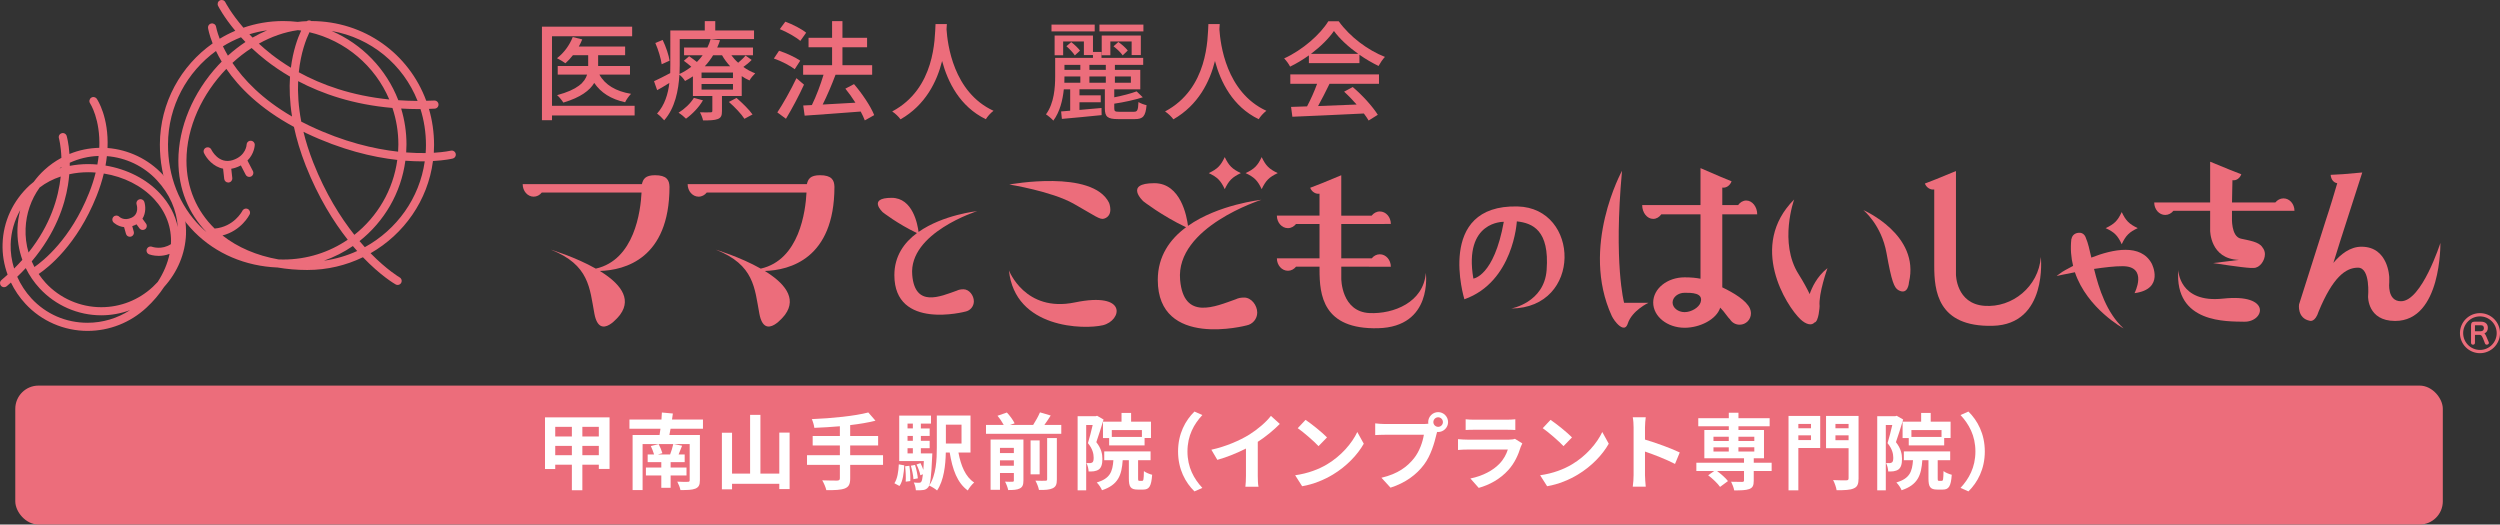 <?xml version="1.0" encoding="UTF-8"?><svg id="_レイヤー_2" xmlns="http://www.w3.org/2000/svg" viewBox="0 0 307.259 64.467"><rect x="0" y="0" width="307.259" height="64.467" fill="#333333" stroke="none"/><defs><style>.cls-1{fill:#ec6d7b;}.cls-2{fill:#fff;}</style></defs><g id="_レイヤー_3"><g><g><g><path class="cls-1" d="M56.008,18.89c-.068-.268-.334-.435-.601-.371-.02,.007-.766,.173-2.09,.257,.018-.316,.031-.632,.031-.951,0-1.55-.22-3.043-.63-4.443,.233-.009,.465-.018,.702-.029,.277-.013,.489-.248,.474-.525-.013-.274-.252-.487-.525-.472-.334,.018-.652,.018-.983,.029-2.127-5.769-7.569-9.782-14.125-9.798-.173-.114-.397-.103-.56,.015-.371,.015-.742,.042-1.111,.09-.586-.068-1.181-.105-1.785-.105-1.712,0-3.352,.29-4.889,.817-1.526-1.772-2.211-3.109-2.224-3.131-.121-.246-.421-.342-.667-.222-.253,.123-.345,.424-.224,.67,.042,.086,.689,1.352,2.116,3.062-.663,.279-1.304,.61-1.916,.981-.34-.882-.437-1.438-.444-1.464-.037-.27-.296-.459-.566-.417-.272,.039-.461,.294-.419,.569,.013,.092,.134,.804,.562,1.884-3.899,2.744-6.465,7.28-6.485,12.406-.011,4.191,1.499,8.019,4.254,10.783,2.654,2.663,6.261,4.195,10.21,4.353,1.159,.198,2.375,.305,3.653,.305,2.45,0,4.775-.566,6.84-1.567,2.186,2.279,3.879,3.262,4.02,3.341,.075,.044,.16,.064,.244,.064,.173,0,.345-.09,.433-.248,.138-.244,.05-.549-.189-.681-.031-.02-1.55-.907-3.57-2.968,4.11-2.347,7.04-6.487,7.67-11.332,1.46-.081,2.323-.277,2.421-.303,.268-.064,.435-.331,.371-.599Zm-3.655-1.065c0,.334-.015,.661-.04,.986-.696,.011-1.495-.007-2.391-.077,.02-.329,.035-.659,.035-.992,0-1.528-.231-3.007-.654-4.402,.685,.04,1.383,.066,2.105,.066,.088,0,.182-.004,.27-.004,.437,1.387,.674,2.874,.674,4.424Zm-17.547,14.072c-.191,0-.382-.007-.573-.013-2.702-.474-5.047-1.495-6.889-2.946,2.316-.591,3.293-2.492,3.337-2.584,.123-.246,.026-.542-.222-.667-.246-.123-.542-.024-.67,.222-.042,.079-1.034,1.963-3.409,2.182-2.197-2.14-3.464-5.01-3.464-8.338,0-4.147,1.963-8.252,4.902-11.29,1.53,2.228,4.088,4.854,8.307,7.132,.316,1.475,.786,3.065,1.453,4.768,1.545,3.899,3.407,6.878,5.159,9.097-2.268,1.539-4.994,2.437-7.932,2.437Zm-3.881-25.995c.538,.505,1.128,1.019,1.785,1.532,.839,.654,1.813,1.333,2.933,1.982-.094,1.423-.044,3.06,.25,4.904-3.701-2.143-5.962-4.562-7.326-6.59,.74-.683,1.528-1.295,2.358-1.829Zm5.684-2.197c.136,.013,.272,.033,.406,.05-.433,.929-.999,2.47-1.264,4.568-.896-.544-1.69-1.1-2.386-1.64-.562-.441-1.076-.885-1.55-1.321,1.517-.847,3.139-1.425,4.794-1.657Zm1.423,.255c4.43,1.038,8.068,4.156,9.811,8.265-4.654-.468-8.327-1.807-11.121-3.343,.246-2.393,.898-4.061,1.311-4.922Zm.476,16.037c-.525-1.341-.924-2.606-1.212-3.8,.103,.053,.206,.105,.31,.156,4.373,2.079,8.215,2.968,11.222,3.302-.505,3.719-2.461,6.985-5.275,9.207-1.712-2.162-3.543-5.069-5.045-8.865Zm-.468-4.544c-.351-.165-.689-.334-1.014-.505-.353-1.866-.448-3.53-.384-4.975,2.946,1.552,6.775,2.882,11.591,3.295,.47,1.407,.729,2.911,.729,4.474,0,.301-.013,.602-.031,.9-2.926-.325-6.674-1.183-10.891-3.19Zm13.284-3.049c-.819-.004-1.607-.037-2.371-.088-1.473-3.818-4.441-6.898-8.191-8.507,4.86,.854,8.783,4.127,10.561,8.594ZM32.83,3.725c-.606,.257-1.201,.558-1.787,.896-.138-.138-.268-.274-.395-.408,.705-.222,1.436-.382,2.182-.487Zm-3.212,.854c.173,.191,.356,.382,.551,.582-.751,.496-1.471,1.056-2.16,1.679-.242-.408-.437-.793-.61-1.148,.7-.435,1.444-.806,2.219-1.113Zm-5.007,23.242c-2.571-2.575-3.973-6.156-3.963-10.079,.015-4.715,2.342-8.897,5.897-11.473,.195,.406,.426,.845,.702,1.304-.138,.143-.279,.283-.415,.428-3.122,3.372-4.911,7.653-4.911,11.751,0,3.482,1.264,6.5,3.473,8.788-.268-.228-.531-.47-.784-.72Zm15.202,4.219c1.267-.446,2.465-1.056,3.554-1.802,.18,.211,.358,.415,.533,.61-1.278,.584-2.647,.992-4.088,1.192Zm5.025-1.664c-.215-.235-.43-.485-.654-.744,3.016-2.386,5.106-5.892,5.637-9.881,.746,.055,1.438,.081,2.055,.081,.112,0,.222-.002,.327-.004-.641,4.54-3.453,8.406-7.365,10.548Z"/><path class="cls-1" d="M31.311,17.814c.009-.274-.206-.505-.483-.514-.283-.015-.507,.206-.518,.481,0,.015-.061,1.376-1.715,1.899-1.715,.538-2.584-1.216-2.621-1.291-.119-.252-.417-.353-.665-.235-.248,.114-.356,.413-.235,.663,.314,.665,1.128,1.675,2.345,1.914l.138,1.26c.031,.255,.244,.441,.494,.441,.018,0,.037,0,.055-.002,.277-.031,.474-.277,.443-.551l-.127-1.139c.152-.022,.31-.059,.47-.11,.268-.086,.501-.187,.709-.299l.595,1.146c.088,.169,.261,.266,.443,.266,.077,0,.154-.018,.228-.053,.246-.129,.34-.43,.213-.674l-.667-1.284c.847-.845,.893-1.859,.898-1.919Z"/><path class="cls-1" d="M22.859,28.797c.092-2.654-.922-5.26-2.858-7.345-1.776-1.899-4.215-3.062-6.786-3.262,.165-3.798-1.234-5.921-1.319-6.046-.156-.226-.468-.288-.691-.132-.226,.154-.288,.463-.134,.689,.02,.029,1.282,1.971,1.133,5.466-1.275,.029-2.511,.285-3.668,.76-.092-1.337-.325-2.156-.34-2.213-.077-.263-.351-.419-.615-.338-.268,.075-.419,.353-.34,.615,.009,.031,.255,.935,.305,2.408-.753,.406-1.458,.902-2.101,1.497-.49,.45-.924,.942-1.308,1.464-.165,.134-.334,.266-.492,.408-2.066,1.914-3.249,4.472-3.328,7.201-.044,1.302,.176,2.58,.617,3.787-.244,.222-.489,.441-.753,.661-.213,.176-.239,.489-.064,.702,.099,.118,.239,.178,.382,.178,.116,0,.228-.037,.323-.116,.178-.152,.347-.305,.52-.457,.454,.946,1.056,1.831,1.796,2.63,1.952,2.105,4.724,3.315,7.62,3.315h0c2.683,0,5.253-1.012,7.238-2.852,.85-.786,1.578-1.644,2.173-2.549,1.655-1.835,2.597-4.096,2.691-6.472Zm-4.096,6.48c-1.728,1.598-3.969,2.479-6.318,2.479-2.586-.002-5.075-1.087-6.83-2.983-.32-.345-.599-.718-.863-1.1,1.168-.782,4.711-3.556,7.117-9.576,.391-.981,.678-1.905,.889-2.77,2.439,.386,4.665,1.502,6.189,3.146,1.469,1.592,2.173,3.493,2.061,5.532-1.133,.738-2.27,.34-2.325,.323-.257-.097-.542,.033-.641,.292-.097,.257,.037,.544,.294,.641,.039,.015,.507,.187,1.179,.187,.391,0,.847-.064,1.326-.246-.244,1.175-.738,2.342-1.46,3.451-.198,.215-.402,.424-.619,.626ZM3.145,28.095c.07-1.844,.674-3.585,1.728-5.049,.755-.58,1.631-1.036,2.59-1.35-.277,2.582-1.247,5.938-3.956,9.337-.274-.944-.399-1.928-.362-2.937Zm5.207-5.33c.077-.472,.125-.922,.165-1.352,.735-.156,1.51-.246,2.312-.246,.312,0,.621,.015,.929,.04-.195,.792-.461,1.633-.817,2.52-2.263,5.677-5.635,8.346-6.709,9.088-.121-.226-.231-.457-.334-.691,2.922-3.462,4.055-6.871,4.454-9.359Zm10.917-.63c1.572,1.686,2.45,3.666,2.577,5.769-.312-1.497-1.036-2.887-2.171-4.11-1.657-1.791-4.072-3.012-6.709-3.447,.072-.4,.132-.784,.169-1.157,2.325,.178,4.529,1.223,6.134,2.944Zm-7.302-1.914c-.38-.033-.755-.053-1.139-.053-.777,0-1.534,.079-2.257,.215,.002-.132,.002-.257,.002-.38,1.106-.509,2.307-.795,3.55-.836-.037,.338-.088,.694-.156,1.054Zm-4.424,.323c0,.026,0,.057-.002,.086-.075,.022-.149,.048-.228,.07,.079-.053,.156-.108,.231-.156ZM1.31,30c.044-1.484,.457-2.904,1.177-4.18-.187,.725-.31,1.471-.338,2.237-.053,1.339,.158,2.65,.597,3.877-.316,.356-.654,.711-1.01,1.067-.305-.966-.457-1.976-.426-3.001Zm9.446,9.67c-2.654,0-5.1-1.063-6.889-2.992-.74-.804-1.326-1.706-1.75-2.665,.369-.353,.72-.709,1.049-1.065,.439,.902,1.014,1.745,1.715,2.5,1.945,2.099,4.7,3.304,7.563,3.304,1.223,0,2.413-.222,3.539-.634-1.554,1.006-3.359,1.552-5.227,1.552h0Z"/><path class="cls-1" d="M17.937,27.469l-.43-.588c.448-.705,.386-1.567,.235-2.053-.081-.261-.364-.406-.623-.323-.266,.081-.41,.36-.329,.626,.02,.044,.353,1.166-.612,1.622-.907,.43-1.462-.066-1.517-.114-.193-.198-.505-.198-.702-.007-.2,.193-.2,.507-.004,.707,.029,.026,.509,.494,1.295,.573l.233,.821c.057,.222,.257,.365,.474,.365,.046,0,.092-.004,.134-.018,.268-.07,.424-.347,.349-.61l-.184-.676c.114-.037,.23-.081,.351-.138,.061-.031,.112-.061,.169-.09l.364,.496c.101,.132,.25,.2,.404,.2,.103,0,.204-.033,.296-.097,.22-.163,.266-.476,.099-.696Z"/></g><g><g><path class="cls-1" d="M77.998,14.188h-10.155v.584h-1.235V3.276h11.085v1.181h-9.85V13.007h10.155v1.182Zm-4.328-5.018c.69,1.261,2.031,2.058,3.89,2.363-.252,.252-.584,.704-.73,1.035-1.739-.385-2.974-1.168-3.797-2.376-.544,.916-1.659,1.779-3.796,2.416-.16-.266-.505-.69-.77-.916,2.522-.664,3.412-1.593,3.69-2.522h-3.611v-1.062h3.744v-1.328h-1.872c-.292,.372-.61,.717-.929,.996-.239-.186-.743-.478-1.035-.624,.836-.624,1.553-1.606,1.938-2.602l1.168,.292c-.119,.305-.265,.597-.425,.876h5.695v1.062h-3.319v1.328h3.916v1.062h-3.757Z"/><path class="cls-1" d="M92.382,7.365c-.305,.319-.677,.624-1.022,.863,.464,.332,.956,.597,1.46,.783-.226,.212-.558,.597-.704,.876-.332-.146-.65-.319-.956-.531v2.443h-2.429v1.859c0,.544-.106,.81-.505,.969-.425,.159-.982,.173-1.818,.173-.066-.305-.226-.73-.385-.996,.571,.013,1.128,.013,1.301,0,.172,0,.226-.04,.226-.186v-1.819h-2.39v-2.416c-.305,.199-.624,.398-.969,.571-.146-.252-.438-.584-.69-.77-.106,1.885-.531,4.102-1.872,5.602-.186-.226-.637-.677-.876-.823,.956-1.062,1.354-2.429,1.513-3.77-.504,.319-1.009,.624-1.5,.889l-.385-1.102c.518-.226,1.221-.597,1.991-.996,.013-.345,.013-.677,.013-.996V3.741h4.235v-1.142h1.288v1.142h4.766v1.062h-9.133v3.186c0,.345-.013,.717-.026,1.102,.544-.252,1.022-.558,1.447-.889-.279-.252-.624-.518-.916-.73l.651-.558c.292,.199,.65,.465,.956,.704,.266-.266,.504-.544,.704-.823h-2.283v-.956h2.867c.173-.345,.306-.69,.398-1.035l1.155,.146c-.093,.292-.212,.597-.345,.889h4.394v.956h-2.655c.239,.319,.518,.637,.836,.916,.332-.279,.704-.624,.916-.876l.743,.531Zm-11.058,.531c-.093-.69-.412-1.779-.783-2.615l.903-.372c.398,.823,.756,1.885,.85,2.549l-.969,.438Zm5.071,4.434c-.491,.863-1.328,1.713-2.084,2.257-.199-.212-.637-.571-.916-.73,.744-.465,1.474-1.142,1.885-1.832l1.115,.305Zm3.69-3.412h-3.863v.677h3.863v-.677Zm0,1.407h-3.863v.69h3.863v-.69Zm-2.443-3.531c-.279,.465-.624,.929-1.022,1.354h3.12c-.385-.425-.73-.876-.996-1.354h-1.102Zm2.881,5.244c.704,.611,1.566,1.447,1.965,2.031l-.996,.531c-.359-.571-1.195-1.46-1.912-2.071l.942-.491Z"/><path class="cls-1" d="M97.673,8.506c-.544-.425-1.659-1.009-2.562-1.314l.637-.956c.89,.292,2.018,.81,2.602,1.221l-.677,1.049Zm1.142,1.898c-.637,1.394-1.474,2.96-2.217,4.195l-1.062-.783c.677-1.022,1.633-2.695,2.35-4.208l.929,.797Zm-.452-5.376c-.531-.465-1.633-1.089-2.522-1.447l.677-.916c.89,.319,1.991,.889,2.562,1.354l-.717,1.009Zm7.925,9.771c-.12-.319-.292-.69-.504-1.089-2.482,.199-5.084,.372-6.89,.504l-.173-1.248,1.062-.053c.531-1.075,1.076-2.536,1.434-3.73h-2.509v-1.168h3.558v-2.204h-2.894v-1.168h2.894V2.599h1.274v2.044h3.027v1.168h-3.027v2.204h3.651v1.168h-4.5c-.451,1.208-1.035,2.575-1.58,3.664,1.248-.066,2.642-.146,4.022-.226-.385-.611-.81-1.208-1.235-1.726l1.062-.558c.996,1.155,2.058,2.735,2.482,3.81l-1.155,.65Z"/><path class="cls-1" d="M116.372,2.957c-.013,.186-.013,.412-.04,.65,.119,1.766,.81,7.726,5.774,10.01-.385,.292-.743,.704-.942,1.035-3.212-1.553-4.686-4.593-5.376-7.155-.637,2.536-2.031,5.403-5.111,7.169-.226-.319-.624-.704-1.022-.969,5.31-2.828,5.23-8.987,5.324-10.74h1.394Z"/><path class="cls-1" d="M139.361,13.737c.425,0,.518-.173,.558-1.195,.252,.159,.69,.319,.996,.385-.12,1.367-.438,1.712-1.434,1.712h-2.044c-1.314,0-1.646-.279-1.646-1.314v-2.35h-3.12v.743h2.615v.85h-2.615v.943c.863-.066,1.792-.146,2.708-.239l.014,.876c-1.752,.173-3.571,.358-4.885,.465l-.093-.916,1.115-.093v-2.628h-.783c-.133,1.328-.491,2.788-1.288,3.85-.186-.226-.664-.624-.903-.77,1.009-1.381,1.128-3.305,1.128-4.686v-2.257h4.646v-.345h-1.115v-1.673h-2.549v1.699h-1.049v-2.429h4.713v2.018h1.048v.73h5.125v.863h-3.478v.611h3.12v2.39h-3.199v.982c1.022-.199,2.097-.478,2.748-.73l.757,.73c-.996,.319-2.323,.611-3.504,.783v.584c0,.345,.093,.412,.624,.412h1.792Zm-4.819-9.877h-5.31v-.836h5.31v.836Zm-3.717,5.536c0,.239,0,.505-.013,.77h1.965v-.77h-1.952Zm0-1.42v.611h1.952v-.611h-1.952Zm1.274-1.168c-.212-.332-.65-.797-1.036-1.128l.598-.504c.398,.305,.85,.73,1.075,1.049l-.637,.584Zm3.81,1.168h-2.018v.611h2.018v-.611Zm0,2.19v-.77h-2.018v.77h2.018Zm4.62-6.306h-5.403v-.836h5.403v.836Zm-1.447,2.907v-1.673h-2.615v1.699h-1.062v-2.429h4.806v2.403h-1.128Zm-1.633-1.606c.425,.292,.916,.73,1.155,1.049l-.624,.597c-.226-.345-.704-.797-1.128-1.115l.598-.531Zm-.425,4.235v.77h1.964v-.77h-1.964Z"/><path class="cls-1" d="M149.908,2.957c-.013,.186-.013,.412-.04,.65,.119,1.766,.81,7.726,5.774,10.01-.385,.292-.743,.704-.942,1.035-3.212-1.553-4.686-4.593-5.376-7.155-.637,2.536-2.031,5.403-5.111,7.169-.226-.319-.624-.704-1.022-.969,5.31-2.828,5.23-8.987,5.324-10.74h1.394Z"/><path class="cls-1" d="M160.868,6.807c-.73,.518-1.514,.996-2.31,1.381-.133-.279-.465-.743-.73-1.009,2.27-1.035,4.434-2.947,5.429-4.567h1.274c1.407,1.951,3.611,3.571,5.682,4.381-.292,.305-.571,.743-.783,1.115-.77-.372-1.58-.836-2.35-1.381v1.035h-6.212v-.956Zm-2.284,2.336h10.899v1.155h-6.08c-.438,.889-.93,1.885-1.407,2.735,1.473-.053,3.12-.12,4.739-.186-.491-.557-1.022-1.115-1.54-1.58l1.062-.571c1.208,1.022,2.469,2.429,3.08,3.412l-1.128,.704c-.146-.252-.345-.544-.584-.863-3.16,.159-6.531,.305-8.788,.398l-.159-1.208,1.964-.066c.438-.823,.916-1.885,1.235-2.775h-3.292v-1.155Zm8.35-2.522c-1.195-.85-2.283-1.845-2.987-2.814-.637,.929-1.646,1.925-2.828,2.814h5.814Z"/></g><g><g><path class="cls-1" d="M305.873,42.047l-.087-.198c-.188-.485-.304-.742-.439-.873,.272-.119,.418-.357,.418-.685,0-.479-.31-.756-.843-.756h-.79c-.294,0-.433,.139-.433,.442v2.157c0,.139,.098,.229,.245,.229,.139,0,.237-.09,.237-.226v-.983h.548c.277,0,.356,.186,.605,.85l.08,.215c.038,.089,.112,.144,.209,.144,.039,0,.07-.002,.102-.017,.094-.023,.168-.103,.168-.21,0-.033-.007-.055-.018-.09Zm-.989-1.336h-.704v-.701c0-.035,.008-.035,.031-.035h.695c.246,0,.375,.116,.375,.363,0,.231-.154,.373-.396,.373Z"/><path class="cls-1" d="M304.795,43.407c-1.355,0-2.459-1.105-2.459-2.464,0-1.358,1.105-2.458,2.459-2.458,1.357,0,2.464,1.1,2.464,2.458,0,1.359-1.107,2.464-2.464,2.464Zm0-4.522c-1.136,0-2.064,.92-2.064,2.059s.929,2.063,2.064,2.063c1.138,0,2.058-.924,2.058-2.063s-.92-2.059-2.058-2.059Z"/></g><g><path class="cls-1" d="M82.286,22.943h-.004c-.021-.818-.345-1.408-1.78-1.408-1.204,0-1.463,.487-1.61,1.098h-14.652c0,.854,.604,1.538,1.352,1.538,.393,0,.749-.196,.995-.506h12.261c-.112,2.254-.86,8.282-5.621,9.349-2.552-1.444-5.53-2.33-5.53-2.33,4.75,1.863,4.771,4.751,5.357,7.871,.657,3.484,3.167,.114,3.167,.114,1.528-2.085-.207-3.964-2.504-5.366,3.069-.098,8.547-1.496,8.567-10.318h0v-.044Z"/><path class="cls-1" d="M102.559,22.943h-.004c-.025-.818-.342-1.408-1.777-1.408-1.208,0-1.466,.487-1.612,1.098h-14.652c0,.854,.604,1.538,1.347,1.538,.401,0,.754-.196,.999-.506h12.26c-.111,2.254-.862,8.282-5.621,9.349-2.555-1.444-5.536-2.33-5.532-2.33,4.754,1.863,4.775,4.751,5.361,7.871,.656,3.484,3.164,.114,3.164,.114,1.525-2.085-.203-3.964-2.5-5.366,3.068-.098,8.545-1.496,8.563-10.318h.004l-.004-.004c0-.015,.004-.03,.004-.039Z"/><g><path class="cls-1" d="M135.695,26.874c1.236-.399,.615-1.943,.615-1.943-2.032-4.147-12.261-2.253-12.261-2.253,0,0,5.181,.826,7.89,2.35,2.614,1.473,3.235,2.011,3.756,1.846Z"/><path class="cls-1" d="M132.099,37.17c-6.131,1.269-8.099-3.947-8.099-3.947,.736,7.194,9.258,7.293,11.551,6.748,2.294-.547,3.167-4.167-3.452-2.801Z"/></g><path class="cls-1" d="M186.521,25.374c-10.135-.248-6.542,11.408-6.542,11.408,6.05-2.144,6.445-9.574,6.445-9.574,1.933,.211,4.028,1.083,3.662,5.979-.297,4.02-4.35,4.731-4.35,4.731,8.755-.083,8.455-12.357,.785-12.544Zm-5.439,8.864c-1.221-7.118,3.739-6.976,3.739-6.976-1.208,6.715-3.739,6.976-3.739,6.976Z"/><path class="cls-1" d="M250.827,31.594c-.281,3.636-3.506,6.25-6.94,5.993-3.485-.264-3.492-3.856-3.492-3.845v-12.722l-2.401,.987-1.42,.55c.197,.507,.683,.805,1.151,.728v9.346c0,3.082,.387,7.573,7.183,7.412,6.789-.16,5.921-8.451,5.921-8.451Z"/><path class="cls-1" d="M175.239,33.543c-.283,3.631-3.992,5.063-6.903,4.935-3.494-.154-3.488-4.227-3.488-4.225v-1.479h3.386v.011h2.705c0-.843-.607-1.533-1.352-1.533-.395,0-.742,.188-.99,.494h-3.75v-4.219h5.31v-.003h.782c0-.848-.607-1.535-1.352-1.535-.404,0-.76,.203-1.008,.513h-3.732v-4.965l-2.405,.992-1.415,.548c.196,.507,.682,.801,1.146,.728v2.697h-5.24c0,.85,.61,1.538,1.358,1.538,.394,0,.744-.203,.996-.512h2.887v4.219h-5.24c0,.848,.61,1.53,1.358,1.53,.394,0,.744-.192,.996-.502h2.887v.379c0,3.078,.39,7.343,7.181,7.186,6.786-.161,5.883-6.796,5.883-6.796Z"/><g><path class="cls-1" d="M229.008,25.82s2.231,1.786,2.856,5.303c.625,3.515,.946,4.246,1.455,4.537,1.219,.685,1.302-.967,1.302-.967,1.38-5.865-5.613-8.873-5.613-8.873Z"/><path class="cls-1" d="M222.417,36.147c-.339-.71-.771-1.508-1.355-2.437-2.471-3.871-.555-9.193-.555-9.193-5.676,5.688-.946,13.091,.763,14.713,.687,.655,1.381,.816,1.727,.413,.548-.084,.639-2.009,.639-2.009-.155-1.546,.97-4.68,.97-4.68-1.321,1.036-1.945,2.461-2.189,3.192Z"/></g><path class="cls-1" d="M118.419,35.553c-.311,0-.591,.048-.817,.165-2.028,.719-5.136,2.126-5.484-1.902-.461-5.202,7.987-7.869,7.987-7.869h0s-4.202,.439-7.212,2.561c-.115-.919-.701-4.194-3.307-4.194-3.023,0-1.088,1.773-1.088,1.773,0,0,1.793,1.412,4.199,2.558-1.578,1.165-2.776,2.83-2.776,5.171,0,6.806,8.734,4.478,8.734,4.478h0c.594-.117,1.036-.637,1.036-1.264,0-.706-.569-1.476-1.273-1.476Z"/><g><path class="cls-1" d="M150.526,23.249c.507-1.066,.915-1.471,1.979-1.974-1.064-.503-1.473-.909-1.979-1.968-.497,1.059-.905,1.465-1.966,1.968,1.061,.503,1.469,.907,1.966,1.974Z"/><path class="cls-1" d="M155.065,19.307c-.501,1.059-.902,1.465-1.978,1.968,1.076,.503,1.476,.907,1.978,1.974,.505-1.066,.907-1.471,1.975-1.974-1.068-.503-1.471-.909-1.975-1.968Z"/><path class="cls-1" d="M155.028,24.556s-5.261,.553-9.02,3.205c-.14-1.137-.877-5.247-4.133-5.247-3.78,0-1.355,2.225-1.355,2.225,0,0,2.24,1.757,5.249,3.192-1.971,1.461-3.473,3.54-3.473,6.466,0,8.512,10.92,5.595,10.92,5.595h0c.733-.14,1.302-.794,1.302-1.575,0-.888-.72-1.846-1.599-1.846-.391,0-.737,.057-1.019,.203-2.539,.897-6.417,2.663-6.86-2.376-.574-6.503,9.987-9.841,9.987-9.841Z"/></g><g><path class="cls-1" d="M273.211,36.701c-5.422,.583-5.491-3.519-5.491-3.519-.492,6.608,6.039,6.306,8.088,6.358,2.49,.064,3.489-3.495-2.596-2.838Z"/><path class="cls-1" d="M276.978,32.931c.775,0,1.39-.922,1.39-1.69,0-.322-.119-.617-.312-.85-.408-.683-1.689-.841-2.652-1.064-1.218-.271-1.085-2.606-1.085-2.606v-.81h7.68c0-.845-.608-1.53-1.347-1.53-.399,0-.754,.196-1.009,.504h-5.321c.014-1.446,.055-2.222,.055-2.739,.461,.077,.891-.222,1.089-.726l-1.406-.553-2.424-.995v5.012h-6.874c0,.847,.604,1.533,1.352,1.533,.399,0,.751-.197,1.004-.507h4.518v2.423s-.01,3.496,3.533,3.608l-3.165,.392s3.556,.555,4.61,.597h.364Z"/></g><path class="cls-1" d="M299.931,29.863s-2.283,7.16-4.841,7.16c-1.73,0-1.442-2.314-1.442-2.314v-.625s-.087-3.762-3.414-3.762c-1.393,0-2.563,.92-3.454,1.991,.472-1.508,.846-2.704,.846-2.704l.859-2.672,1.846-5.738-2.373,.208-1.512,.082c.039,.549,.349,.957,.81,1.031-.189,.581-.423,1.502-1.03,3.389l-.319,.98-3.347,10.532s-.248,1.696,1.319,2.005c0,0,.656,.248,1.096-1.158,1.734-4.185,3.309-5.37,4.828-5.37,1.568,0,1.243,3.546,1.243,3.546,0,0-.084,3.002,3.324,3.002,5.729,0,5.561-9.582,5.561-9.582Z"/><g><path class="cls-1" d="M199.351,20.992s-5.16,9.368-1.253,17.85c0,0,.23,.47,.593,.868,.461,.517,1.083,.917,1.362,.073,.526-1.632,2.555-2.571,2.555-2.571l-2.999,.007s-1.305-4.808-.258-16.226Z"/><path class="cls-1" d="M215.155,38.174c-.003-.023-.014-.039-.017-.057-.022-.064-.042-.128-.062-.191-.426-1.004-2.03-1.954-3.402-2.61v-8.973h4.294c0-.931-.61-1.699-1.347-1.699-.4,0-.756,.22-1.002,.562h-1.945v-2.153c.458,.08,.95-.235,1.142-.77l-1.396-.576-2.423-1.045v4.545h-7.167c0,.935,.604,1.695,1.354,1.695,.395,0,.744-.216,.993-.557h4.82v7.91c-.531-.107-1.174-.169-1.951-.169-2.134,0-3.862,1.387-3.862,3.098,0,1.707,1.728,3.099,3.862,3.099,1.895,0,3.933-1.041,4.373-2.472,.231,.23,.496,.534,.81,.971,.133,.186,.259,.336,.389,.46,.244,.399,.683,.665,1.186,.665,.772,0,1.393-.619,1.393-1.393,0-.113-.018-.224-.043-.335v-.002Zm-6.151-.992c-.205,.621-1.142,1.18-1.958,1.18-.811,0-1.48-.535-1.48-1.18,0-.652,.669-1.199,1.48-1.199,.816,0,2.362-.021,1.958,1.199Z"/></g><g><path class="cls-1" d="M260.768,30.016c.503-1.076,.911-1.482,1.97-1.978-1.058-.5-1.466-.909-1.97-1.975-.499,1.065-.903,1.474-1.979,1.975,1.076,.495,1.48,.902,1.979,1.978Z"/><path class="cls-1" d="M264.456,32.4c-1.334-2.488-4.748-1.788-7.422-.741-.227-.999-.419-1.84-.653-2.361-.111-.389-.397-.73-.896-.69-.555,.038-.824,.392-.885,.741l-.021,.008c-.135,1.2-.039,2.307,.212,3.32-.805,.412-1.308,.723-1.308,.723-.682,.462-.706,.52-.706,.52,0,0,.941-.219,2.235-.459,1.515,4.482,5.981,6.905,5.981,6.905-2.087-1.927-3.027-4.867-3.628-7.315,1.268-.189,2.556-.341,3.512-.334,3.167,.004,1.466,3.313,1.466,3.313,3.758-.5,2.113-3.629,2.113-3.629Z"/></g></g></g></g></g><g><rect class="cls-1" x="1.879" y="47.391" width="298.352" height="17.076" rx="2.853" ry="2.853"/><g><path class="cls-2" d="M74.916,51.295v6.339h-1.319v-.521h-2.024v3.139h-1.288v-3.139h-2.045v.532h-1.257v-6.349h7.933Zm-6.676,1.165v1.186h2.045v-1.186h-2.045Zm2.045,3.486v-1.145h-2.045v1.145h2.045Zm3.312-3.486h-2.024v1.186h2.024v-1.186Zm0,3.486v-1.145h-2.024v1.145h2.024Z"/><path class="cls-2" d="M82.413,52.696c-.041,.276-.092,.521-.144,.767h3.752v5.551c0,.593-.143,.869-.562,1.043-.409,.164-1.012,.174-1.83,.174-.051-.307-.235-.746-.389-1.033,.491,.031,1.135,.031,1.289,.021,.184,0,.235-.051,.235-.215v-4.427h-1.953l1.022,.204c-.143,.378-.286,.746-.43,1.073h.747v.941h-1.728v.665h1.953v.981h-1.953v1.513h-1.145v-1.513h-1.891v-.981h1.891v-.665h-1.676v-.941h.787c-.092-.307-.246-.716-.399-1.033l.961-.235c.184,.348,.378,.808,.46,1.114l-.542,.153h1.493c.153-.399,.307-.9,.388-1.278h-3.772v5.654h-1.227v-6.768h3.312c.041-.245,.082-.491,.112-.767h-3.813v-1.135h3.936c.021-.307,.041-.593,.051-.859l1.35,.123c-.031,.235-.072,.491-.103,.736h3.803v1.135h-3.987Z"/><path class="cls-2" d="M97.046,53.166v6.942h-1.268v-.644h-5.807v.675h-1.247v-6.952h1.247v5.02h2.219v-7.218h1.268v7.218h2.321v-5.04h1.268Z"/><path class="cls-2" d="M108.53,57.133h-4.038v1.666c0,.726-.184,1.043-.665,1.237-.491,.184-1.227,.215-2.27,.204-.072-.348-.307-.879-.501-1.206,.756,.031,1.615,.031,1.84,.031,.235-.01,.327-.082,.327-.286v-1.646h-4.039v-1.186h4.039v-1.196h-3.343v-1.165h3.343v-1.196c-1.063,.092-2.137,.153-3.139,.194-.031-.317-.184-.808-.307-1.073,2.464-.102,5.265-.378,6.941-.818l.879,1.012c-.91,.235-1.983,.409-3.108,.542v1.339h3.435v1.165h-3.435v1.196h4.038v1.186Z"/><path class="cls-2" d="M109.924,59.392c.368-.542,.501-1.421,.542-2.321l.675,.123c-.061,.961-.164,1.943-.593,2.535l-.624-.337Zm4.662-3.67s-.01,.276-.021,.409c-.102,2.454-.225,3.425-.47,3.732-.184,.235-.358,.317-.613,.358-.215,.041-.552,.041-.92,.031-.021-.296-.113-.695-.256-.951,.286,.031,.521,.031,.644,.031,.123,0,.205-.02,.276-.123,.082-.102,.143-.368,.204-.92l-.317,.123c-.061-.368-.266-.91-.47-1.329l.491-.164c.123,.256,.256,.552,.348,.828,.021-.307,.041-.665,.062-1.084h-3.026v-5.582h3.905v.981h-1.247v.593h1.083v.92h-1.083v.603h1.083v.91h-1.083v.634h1.411Zm-2.821,1.523c.092,.593,.143,1.38,.112,1.881l-.562,.072c.031-.511,0-1.288-.071-1.891l.521-.061Zm-.225-5.183v.593h.654v-.593h-.654Zm.654,1.513h-.654v.603h.654v-.603Zm-.654,2.147h.654v-.634h-.654v.634Zm.92,1.421c.174,.521,.307,1.196,.348,1.646l-.542,.102c-.02-.44-.164-1.125-.317-1.656l.511-.092Zm5.337-1.523c.296,1.615,.869,2.995,1.932,3.68-.266,.225-.624,.675-.787,.981-1.288-.93-1.881-2.576-2.219-4.662h-.48c-.031,1.544-.235,3.435-1.073,4.662-.194-.184-.706-.491-.971-.603,.869-1.298,.94-3.2,.94-4.682v-3.926h4.141v4.549h-1.482Zm-1.544-3.425v2.321h1.922v-2.321h-1.922Z"/><path class="cls-2" d="M130.435,52.225v1.094h-9.252v-1.094h2.178c-.184-.348-.48-.787-.767-1.125l1.155-.399c.368,.388,.777,.941,.951,1.329l-.562,.194h2.842c.307-.47,.634-1.073,.838-1.544l1.318,.388c-.245,.399-.521,.797-.777,1.155h2.076Zm-4.652,6.829c0,.521-.102,.808-.45,.981-.327,.174-.797,.194-1.421,.194-.061-.307-.235-.757-.388-1.033,.378,.021,.787,.021,.92,.01,.123,0,.164-.041,.164-.164v-.91h-1.707v2.065h-1.155v-6.175h4.038v5.03Zm-2.883-4.008v.634h1.707v-.634h-1.707Zm1.707,2.198v-.665h-1.707v.665h1.707Zm3.169,1.053h-1.114v-4.171h1.114v4.171Zm.92-4.457h1.196v5.081c0,.603-.112,.9-.521,1.094-.389,.184-.94,.215-1.677,.204-.061-.327-.255-.828-.439-1.145,.521,.021,1.053,.021,1.227,.01,.164,0,.215-.041,.215-.184v-5.061Z"/><path class="cls-2" d="M135.632,51.561c-.266,.869-.603,1.983-.89,2.781,.614,.777,.747,1.462,.747,2.055,0,.654-.133,1.084-.45,1.309-.163,.112-.357,.174-.593,.215-.174,.02-.409,.031-.654,.02-.01-.286-.102-.746-.266-1.033,.184,.01,.327,.01,.45,.01,.112-.01,.205-.031,.286-.092,.113-.082,.153-.286,.153-.573,0-.47-.133-1.104-.705-1.789,.204-.644,.419-1.534,.583-2.229h-.797v8.025h-1.053v-9.109h2.219l.174-.051,.797,.46Zm4.744,7.535c.164,0,.194-.153,.215-1.196,.225,.184,.715,.378,1.012,.45-.102,1.431-.368,1.82-1.094,1.82h-.685c-.889,0-1.083-.348-1.083-1.39v-2.218h-.757c-.123,1.85-.552,3.026-2.545,3.691-.102-.286-.409-.736-.644-.951,1.636-.491,1.942-1.319,2.045-2.74h-1.125v-1.084h5.695v1.084h-1.534v2.208c0,.296,.021,.327,.164,.327h.337Zm-2.536-7.269v-1.073h1.176v1.073h2.443v2.004h-.787v.91h-4.355v-.9h-.757v-2.014h2.28Zm2.505,1.033h-3.701v.838h3.701v-.838Z"/><path class="cls-2" d="M144.788,55.487c0-2.188,.91-3.824,2.014-4.907l.971,.429c-1.022,1.104-1.83,2.515-1.83,4.478s.808,3.374,1.83,4.478l-.971,.429c-1.104-1.084-2.014-2.719-2.014-4.907Z"/><path class="cls-2" d="M154.585,58.482c0,.45,.021,1.084,.092,1.339h-1.615c.041-.245,.071-.889,.071-1.339v-3.353c-1.053,.532-2.331,1.063-3.517,1.39l-.736-1.247c1.789-.388,3.507-1.145,4.652-1.85,1.032-.644,2.096-1.554,2.668-2.31l1.094,.992c-.777,.777-1.697,1.544-2.709,2.198v4.181Z"/><path class="cls-2" d="M163.095,57.071c1.738-1.033,3.077-2.597,3.721-3.977l.797,1.441c-.777,1.38-2.137,2.791-3.783,3.783-1.032,.624-2.351,1.196-3.792,1.441l-.859-1.349c1.595-.225,2.924-.746,3.916-1.339Zm0-3.312l-1.043,1.073c-.532-.573-1.81-1.687-2.556-2.208l.961-1.022c.716,.48,2.044,1.544,2.638,2.157Z"/><path class="cls-2" d="M174.968,52.113c.143,0,.358-.01,.583-.041-.01-.061-.021-.123-.021-.194,0-.675,.552-1.227,1.227-1.227,.665,0,1.217,.552,1.217,1.227,0,.665-.552,1.217-1.217,1.217-.041,0-.092,0-.133-.01l-.082,.307c-.235,1.002-.674,2.587-1.533,3.721-.92,1.227-2.28,2.239-4.11,2.822l-1.114-1.217c2.034-.48,3.179-1.36,4.007-2.402,.675-.849,1.063-2.004,1.207-2.883h-4.764c-.47,0-.951,.021-1.217,.041v-1.441c.297,.041,.879,.082,1.217,.082h4.733Zm2.372-.235c0-.327-.266-.593-.583-.593-.327,0-.593,.266-.593,.593,0,.317,.266,.583,.593,.583,.317,0,.583-.266,.583-.583Z"/><path class="cls-2" d="M187.097,54.495c-.071,.133-.153,.317-.194,.429-.307,.992-.747,1.983-1.513,2.832-1.033,1.145-2.341,1.84-3.65,2.208l-1.022-1.155c1.543-.317,2.771-.992,3.547-1.789,.552-.562,.869-1.196,1.053-1.769h-4.938c-.246,0-.757,.01-1.186,.051v-1.329c.429,.041,.869,.061,1.186,.061h5.061c.327,0,.603-.041,.746-.102l.91,.562Zm-6.962-2.965c.286,.041,.716,.051,1.063,.051h3.936c.317,0,.818-.01,1.104-.051v1.319c-.276-.02-.757-.031-1.125-.031h-3.916c-.327,0-.767,.01-1.063,.031v-1.319Z"/><path class="cls-2" d="M193.204,57.071c1.738-1.033,3.077-2.597,3.721-3.977l.797,1.441c-.777,1.38-2.137,2.791-3.783,3.783-1.032,.624-2.351,1.196-3.792,1.441l-.859-1.349c1.595-.225,2.924-.746,3.916-1.339Zm0-3.312l-1.043,1.073c-.532-.573-1.81-1.687-2.556-2.208l.961-1.022c.716,.48,2.044,1.544,2.638,2.157Z"/><path class="cls-2" d="M205.865,57.02c-1.053-.552-2.586-1.145-3.69-1.523v2.893c0,.297,.051,1.012,.092,1.421h-1.595c.062-.399,.102-1.012,.102-1.421v-5.868c0-.368-.03-.879-.102-1.237h1.595c-.041,.358-.092,.808-.092,1.237v1.503c1.37,.399,3.333,1.125,4.273,1.585l-.583,1.411Z"/><path class="cls-2" d="M217.738,57.889h-2.198v1.196c0,.583-.123,.859-.552,1.022-.419,.153-1.032,.164-1.85,.164-.051-.327-.225-.757-.378-1.063,.542,.02,1.186,.02,1.36,.02,.164-.01,.225-.051,.225-.184v-1.155h-3.323c.511,.368,1.074,.869,1.35,1.237l-.971,.716c-.276-.409-.92-1.022-1.462-1.431l.736-.521h-2.188v-1.022h5.858v-.542h-4.876v-3.476h3.006v-.46h-3.752v-.992h3.752v-.675h1.186v.675h3.834v.992h-3.834v.46h3.139v3.476h-1.257v.542h2.198v1.022Zm-7.146-3.691h1.881v-.521h-1.881v.521Zm0,1.298h1.881v-.521h-1.881v.521Zm3.067-1.82v.521h1.953v-.521h-1.953Zm1.953,1.298h-1.953v.521h1.953v-.521Z"/><path class="cls-2" d="M223.711,55.057h-2.688v5.204h-1.207v-9.14h3.895v3.936Zm-2.688-2.955v.532h1.554v-.532h-1.554Zm1.554,1.983v-.583h-1.554v.583h1.554Zm5.848,4.703c0,.695-.143,1.053-.593,1.237-.439,.204-1.114,.225-2.106,.225-.051-.348-.246-.92-.43-1.247,.644,.041,1.401,.031,1.616,.031,.214,0,.286-.072,.286-.266v-3.68h-2.771v-3.967h3.997v7.667Zm-2.842-6.686v.532h1.615v-.532h-1.615Zm1.615,2.004v-.603h-1.615v.603h1.615Z"/><path class="cls-2" d="M233.907,51.561c-.266,.869-.603,1.983-.89,2.781,.614,.777,.747,1.462,.747,2.055,0,.654-.133,1.084-.45,1.309-.163,.112-.357,.174-.593,.215-.174,.02-.409,.031-.654,.02-.01-.286-.102-.746-.266-1.033,.184,.01,.327,.01,.45,.01,.112-.01,.205-.031,.286-.092,.113-.082,.153-.286,.153-.573,0-.47-.133-1.104-.705-1.789,.204-.644,.419-1.534,.583-2.229h-.797v8.025h-1.053v-9.109h2.219l.174-.051,.797,.46Zm4.744,7.535c.164,0,.194-.153,.215-1.196,.225,.184,.715,.378,1.012,.45-.102,1.431-.368,1.82-1.094,1.82h-.685c-.889,0-1.083-.348-1.083-1.39v-2.218h-.757c-.123,1.85-.552,3.026-2.545,3.691-.102-.286-.409-.736-.644-.951,1.636-.491,1.942-1.319,2.045-2.74h-1.125v-1.084h5.695v1.084h-1.534v2.208c0,.296,.021,.327,.164,.327h.337Zm-2.536-7.269v-1.073h1.176v1.073h2.443v2.004h-.787v.91h-4.355v-.9h-.757v-2.014h2.28Zm2.505,1.033h-3.701v.838h3.701v-.838Z"/><path class="cls-2" d="M243.94,55.487c0,2.188-.91,3.824-2.014,4.907l-.971-.429c1.022-1.104,1.83-2.515,1.83-4.478s-.808-3.374-1.83-4.478l.971-.429c1.104,1.084,2.014,2.719,2.014,4.907Z"/></g></g></g></g></svg>
